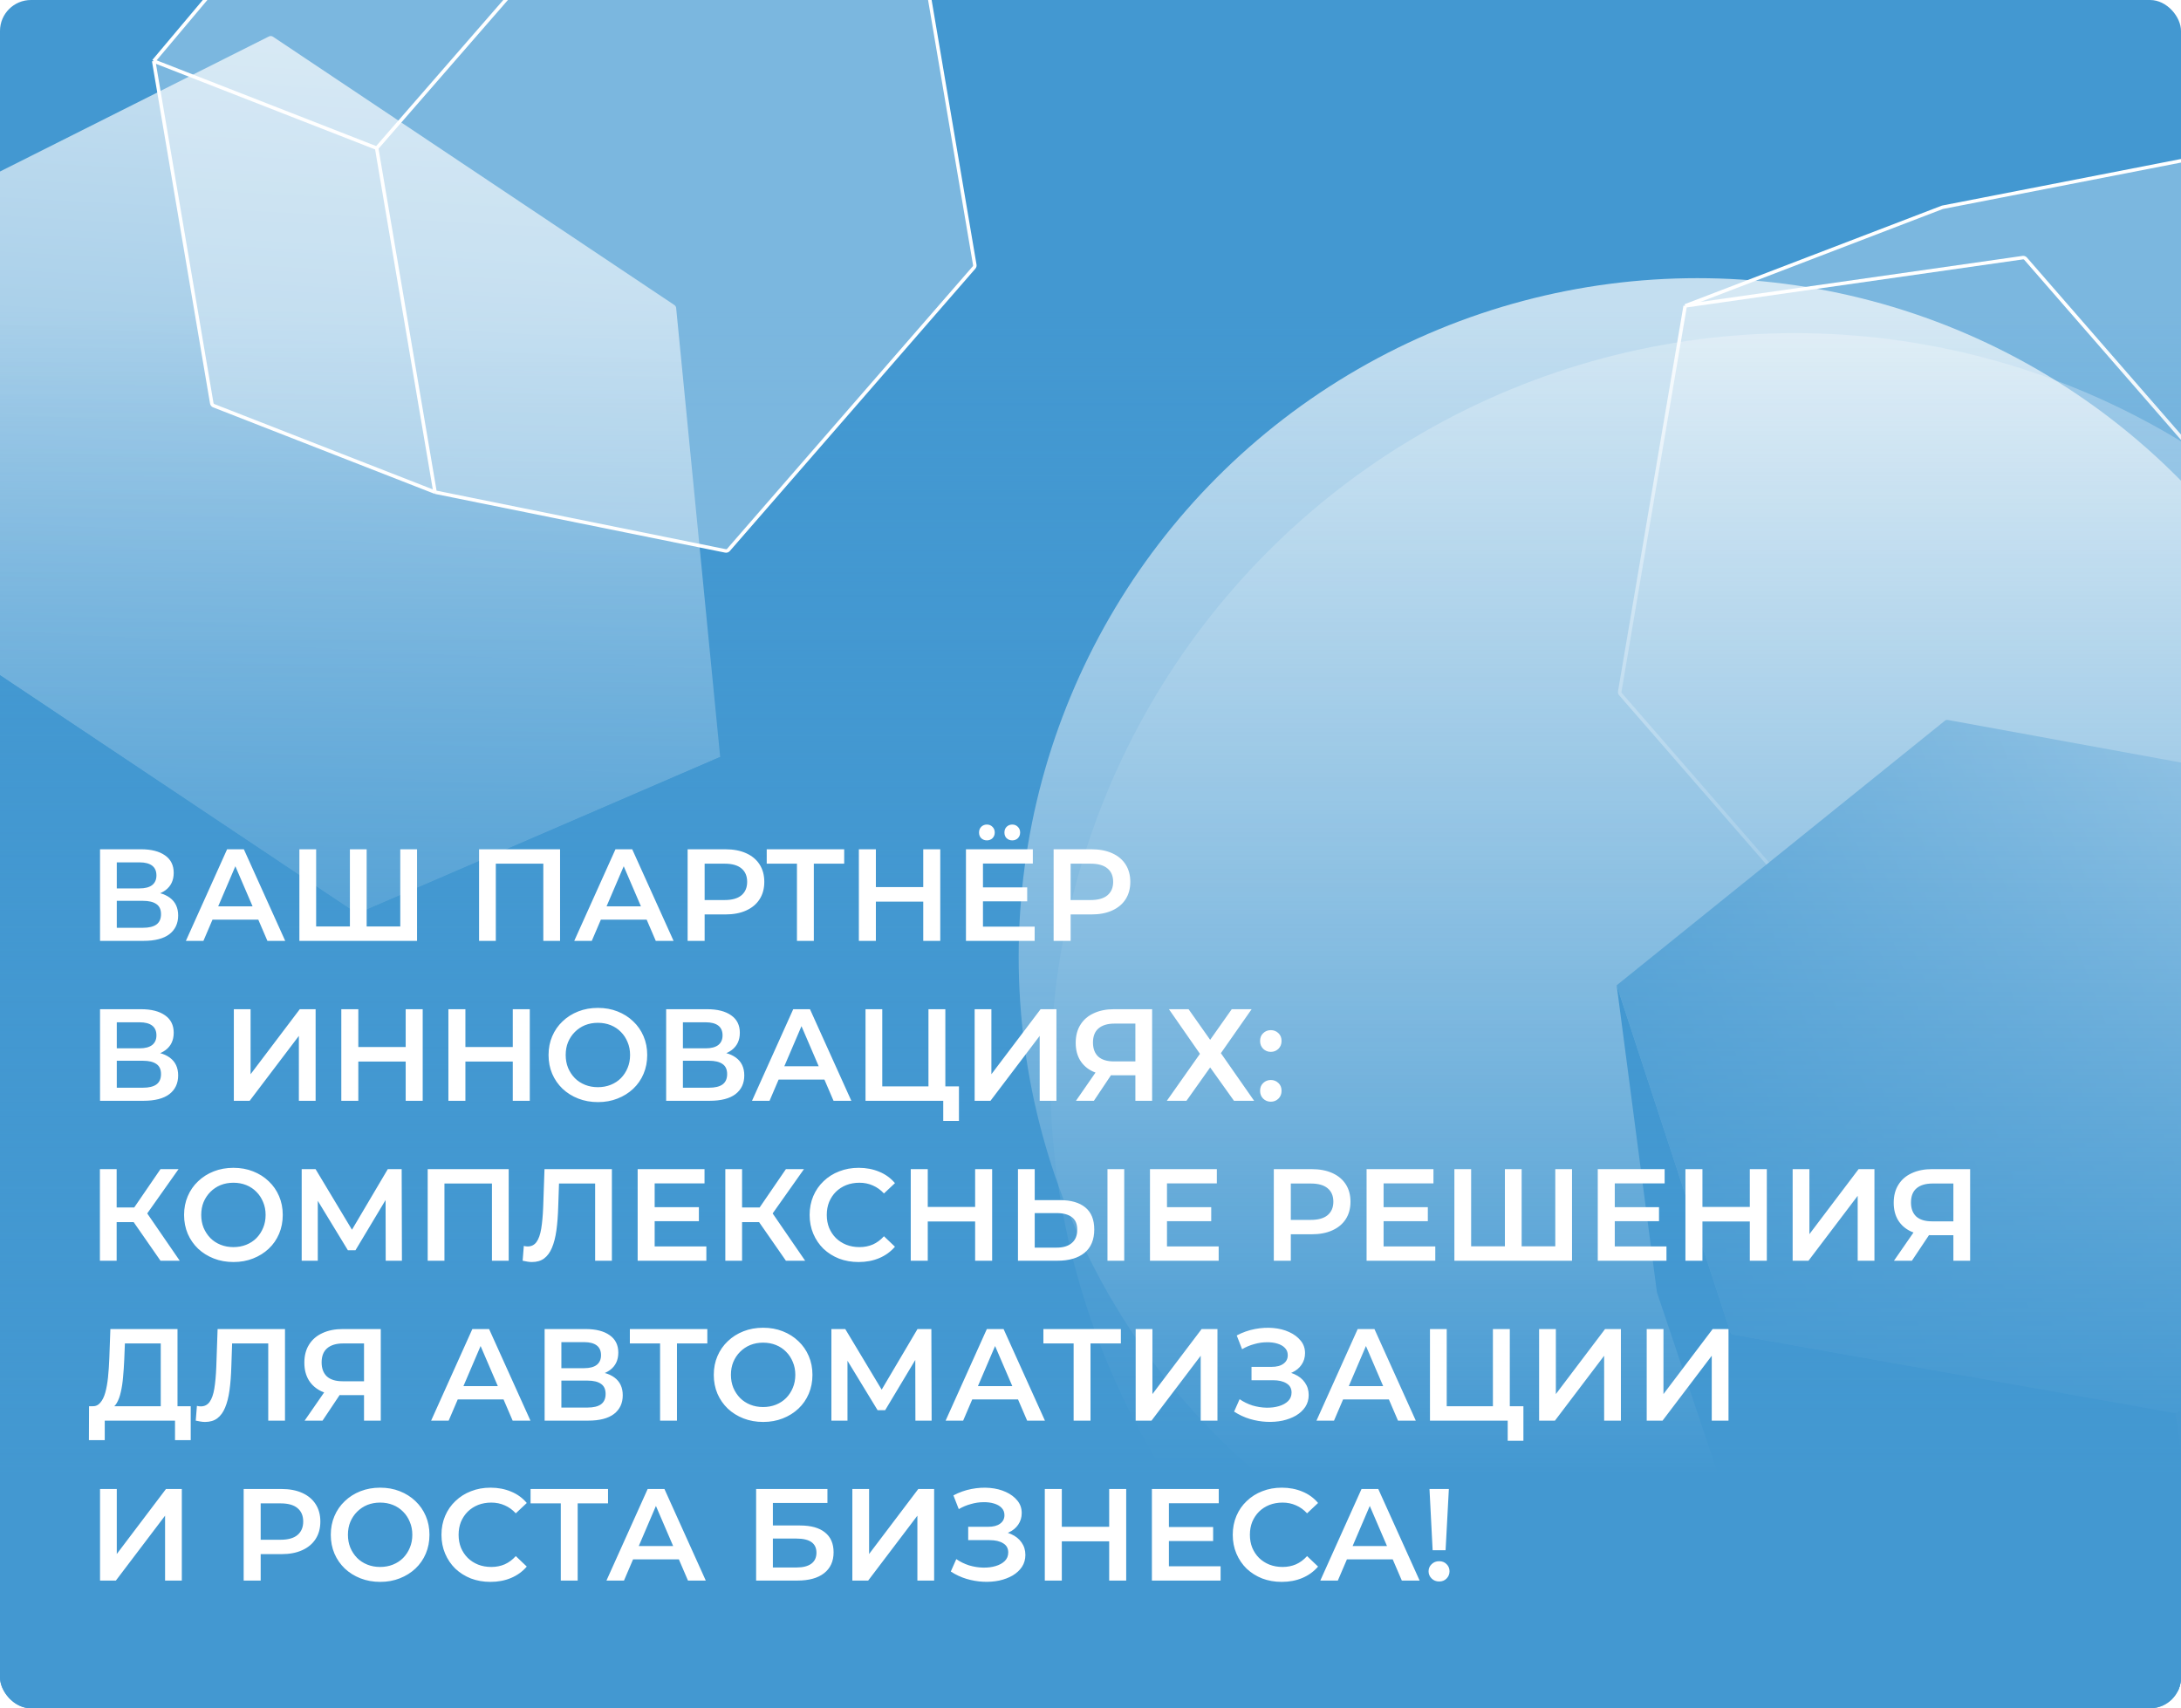 <?xml version="1.0" encoding="UTF-8"?> <svg xmlns="http://www.w3.org/2000/svg" width="300" height="235" viewBox="0 0 300 235" fill="none"><g clip-path="url(#clip0_1067_114029)"><rect width="300" height="235" rx="4.259" fill="#4398D1"></rect><g filter="url(#filter0_f_1067_114029)"><circle cx="233.471" cy="131.617" r="93.351" fill="white" fill-opacity="0.68"></circle></g><circle cx="246.848" cy="148.193" r="102.366" fill="white" fill-opacity="0.3"></circle><path d="M49.405 125.58C49.231 125.655 49.029 125.637 48.871 125.531L-3.962 90.241L-10.003 28.617L36.987 5.016C37.167 4.926 37.383 4.939 37.55 5.051L92.759 41.959C92.899 42.052 92.989 42.203 93.006 42.37L99.061 104.133L49.405 125.58Z" fill="url(#paint0_linear_1067_114029)"></path><path d="M-3.962 90.241L48.871 125.531C49.029 125.637 49.231 125.655 49.405 125.58L99.061 104.133L63.814 129.929C63.788 129.948 63.76 129.965 63.731 129.979L16.749 153.156C16.567 153.246 16.349 153.23 16.182 153.114L-38.079 115.545L-3.962 90.241Z" fill="#4398D1"></path><path d="M-10.003 28.617L-3.962 90.241L-38.079 115.545L-44.089 54.237C-44.108 54.041 -44.023 53.849 -43.865 53.732L-10.003 28.617Z" fill="url(#paint1_linear_1067_114029)"></path><g filter="url(#filter1_b_1067_114029)"><path d="M278.235 35.442C278.381 35.421 278.527 35.476 278.624 35.587L314.792 77.148L305.815 130.058L261.116 139.104C260.963 139.135 260.805 139.081 260.702 138.963L222.899 95.489C222.813 95.391 222.776 95.259 222.798 95.131L231.799 42.078L278.235 35.442Z" fill="white" fill-opacity="0.3"></path><path d="M314.792 77.148L278.624 35.587C278.527 35.476 278.381 35.421 278.235 35.442L231.799 42.078L267.151 28.527C267.175 28.518 267.199 28.512 267.224 28.507L311.824 19.813C311.979 19.783 312.138 19.839 312.24 19.96L349.083 63.754L314.792 77.148Z" fill="white" fill-opacity="0.3"></path><path d="M305.815 130.058L314.792 77.148L349.083 63.754L340.148 116.422C340.122 116.572 340.02 116.698 339.878 116.754L305.815 130.058Z" fill="white" fill-opacity="0.3"></path><path d="M314.792 77.148L278.624 35.587C278.527 35.476 278.381 35.421 278.235 35.442L231.799 42.078M314.792 77.148L305.815 130.058M314.792 77.148L349.083 63.754M305.815 130.058L261.116 139.104C260.963 139.135 260.805 139.081 260.702 138.963L222.899 95.489C222.813 95.391 222.776 95.259 222.798 95.131L231.799 42.078M305.815 130.058L339.878 116.754C340.02 116.698 340.122 116.572 340.148 116.422L349.083 63.754M231.799 42.078L267.151 28.527C267.175 28.518 267.199 28.512 267.224 28.507L311.824 19.813C311.979 19.783 312.138 19.839 312.24 19.96L349.083 63.754" stroke="white" stroke-width="0.483"></path></g><path d="M330.085 110.663C330.03 110.486 329.882 110.355 329.7 110.322L267.926 99.041C267.784 99.015 267.638 99.052 267.526 99.143L222.377 135.54L238.022 183.257C238.079 183.431 238.227 183.559 238.407 183.591L299.284 194.411L344.852 158.219L330.085 110.663Z" fill="url(#paint2_linear_1067_114029)"></path><path d="M344.852 158.219L299.284 194.411L304.167 233.504L349.438 196.257C349.57 196.148 349.637 195.98 349.615 195.811L344.852 158.219Z" fill="url(#paint3_linear_1067_114029)"></path><path d="M238.407 183.591C238.227 183.559 238.079 183.431 238.022 183.257L222.377 135.54L227.907 177.734C227.911 177.766 227.919 177.798 227.929 177.828L242.904 222.353C242.962 222.525 243.109 222.652 243.288 222.683L304.167 233.504L299.284 194.411L238.407 183.591Z" fill="#4398D1"></path><rect x="-17.199" y="42.591" width="372.501" height="246.409" fill="url(#paint4_linear_1067_114029)"></rect><g filter="url(#filter2_d_1067_114029)"><path d="M13.76 128.294V115.694H19.394C20.81 115.694 21.914 115.976 22.706 116.54C23.498 117.092 23.894 117.89 23.894 118.934C23.894 119.966 23.516 120.764 22.76 121.328C22.004 121.88 21.008 122.156 19.772 122.156L20.096 121.508C21.5 121.508 22.586 121.79 23.354 122.354C24.122 122.918 24.506 123.734 24.506 124.802C24.506 125.894 24.104 126.752 23.3 127.376C22.496 127.988 21.308 128.294 19.736 128.294H13.76ZM16.064 126.494H19.664C20.48 126.494 21.098 126.344 21.518 126.044C21.938 125.732 22.148 125.258 22.148 124.622C22.148 123.986 21.938 123.524 21.518 123.236C21.098 122.936 20.48 122.786 19.664 122.786H16.064V126.494ZM16.064 121.076H19.196C19.952 121.076 20.528 120.926 20.924 120.626C21.32 120.314 21.518 119.87 21.518 119.294C21.518 118.694 21.32 118.244 20.924 117.944C20.528 117.644 19.952 117.494 19.196 117.494H16.064V121.076ZM25.569 128.294L31.239 115.694H33.543L39.231 128.294H36.783L31.905 116.936H32.841L27.981 128.294H25.569ZM28.179 125.378L28.809 123.542H35.613L36.243 125.378H28.179ZM48.651 126.314L48.13 126.89V115.694H50.434V126.89L49.876 126.314H55.617L55.059 126.89V115.694H57.364V128.294H41.181V115.694H43.486V126.89L42.946 126.314H48.651ZM65.896 128.294V115.694H77.038V128.294H74.734V117.098L75.274 117.674H67.66L68.2 117.098V128.294H65.896ZM78.989 128.294L84.659 115.694H86.963L92.651 128.294H90.203L85.325 116.936H86.261L81.401 128.294H78.989ZM81.599 125.378L82.229 123.542H89.033L89.663 125.378H81.599ZM94.584 128.294V115.694H99.767C100.883 115.694 101.837 115.874 102.629 116.234C103.433 116.594 104.051 117.11 104.483 117.782C104.915 118.454 105.131 119.252 105.131 120.176C105.131 121.1 104.915 121.898 104.483 122.57C104.051 123.242 103.433 123.758 102.629 124.118C101.837 124.478 100.883 124.658 99.767 124.658H95.879L96.924 123.56V128.294H94.584ZM96.924 123.812L95.879 122.678H99.659C100.691 122.678 101.465 122.462 101.981 122.03C102.509 121.586 102.773 120.968 102.773 120.176C102.773 119.372 102.509 118.754 101.981 118.322C101.465 117.89 100.691 117.674 99.659 117.674H95.879L96.924 116.522V123.812ZM109.622 128.294V117.098L110.18 117.674H105.464V115.694H116.12V117.674H111.404L111.944 117.098V128.294H109.622ZM126.994 115.694H129.334V128.294H126.994V115.694ZM120.478 128.294H118.138V115.694H120.478V128.294ZM127.174 122.894H120.28V120.896H127.174V122.894ZM135.029 120.932H141.293V122.858H135.029V120.932ZM135.209 126.332H142.319V128.294H132.869V115.694H142.067V117.656H135.209V126.332ZM139.241 114.47C138.941 114.47 138.683 114.374 138.467 114.182C138.263 113.978 138.161 113.714 138.161 113.39C138.161 113.066 138.263 112.802 138.467 112.598C138.683 112.394 138.941 112.292 139.241 112.292C139.541 112.292 139.793 112.394 139.997 112.598C140.213 112.802 140.321 113.066 140.321 113.39C140.321 113.714 140.213 113.978 139.997 114.182C139.793 114.374 139.541 114.47 139.241 114.47ZM135.749 114.47C135.449 114.47 135.191 114.374 134.975 114.182C134.771 113.978 134.669 113.714 134.669 113.39C134.669 113.066 134.771 112.802 134.975 112.598C135.191 112.394 135.449 112.292 135.749 112.292C136.049 112.292 136.301 112.394 136.505 112.598C136.721 112.802 136.829 113.066 136.829 113.39C136.829 113.714 136.721 113.978 136.505 114.182C136.301 114.374 136.049 114.47 135.749 114.47ZM144.927 128.294V115.694H150.111C151.227 115.694 152.181 115.874 152.973 116.234C153.777 116.594 154.395 117.11 154.827 117.782C155.259 118.454 155.475 119.252 155.475 120.176C155.475 121.1 155.259 121.898 154.827 122.57C154.395 123.242 153.777 123.758 152.973 124.118C152.181 124.478 151.227 124.658 150.111 124.658H146.223L147.267 123.56V128.294H144.927ZM147.267 123.812L146.223 122.678H150.003C151.035 122.678 151.809 122.462 152.325 122.03C152.853 121.586 153.117 120.968 153.117 120.176C153.117 119.372 152.853 118.754 152.325 118.322C151.809 117.89 151.035 117.674 150.003 117.674H146.223L147.267 116.522V123.812ZM13.76 150.294V137.694H19.394C20.81 137.694 21.914 137.976 22.706 138.54C23.498 139.092 23.894 139.89 23.894 140.934C23.894 141.966 23.516 142.764 22.76 143.328C22.004 143.88 21.008 144.156 19.772 144.156L20.096 143.508C21.5 143.508 22.586 143.79 23.354 144.354C24.122 144.918 24.506 145.734 24.506 146.802C24.506 147.894 24.104 148.752 23.3 149.376C22.496 149.988 21.308 150.294 19.736 150.294H13.76ZM16.064 148.494H19.664C20.48 148.494 21.098 148.344 21.518 148.044C21.938 147.732 22.148 147.258 22.148 146.622C22.148 145.986 21.938 145.524 21.518 145.236C21.098 144.936 20.48 144.786 19.664 144.786H16.064V148.494ZM16.064 143.076H19.196C19.952 143.076 20.528 142.926 20.924 142.626C21.32 142.314 21.518 141.87 21.518 141.294C21.518 140.694 21.32 140.244 20.924 139.944C20.528 139.644 19.952 139.494 19.196 139.494H16.064V143.076ZM32.164 150.294V137.694H34.468V146.64L41.236 137.694H43.414V150.294H41.11V141.366L34.342 150.294H32.164ZM55.803 137.694H58.143V150.294H55.803V137.694ZM49.287 150.294H46.947V137.694H49.287V150.294ZM55.983 144.894H49.089V142.896H55.983V144.894ZM70.533 137.694H72.873V150.294H70.533V137.694ZM64.017 150.294H61.677V137.694H64.017V150.294ZM70.713 144.894H63.819V142.896H70.713V144.894ZM82.258 150.474C81.274 150.474 80.368 150.312 79.54 149.988C78.712 149.664 77.992 149.214 77.38 148.638C76.768 148.05 76.294 147.366 75.958 146.586C75.622 145.794 75.454 144.93 75.454 143.994C75.454 143.058 75.622 142.2 75.958 141.42C76.294 140.628 76.768 139.944 77.38 139.368C77.992 138.78 78.712 138.324 79.54 138C80.368 137.676 81.268 137.514 82.24 137.514C83.224 137.514 84.124 137.676 84.94 138C85.768 138.324 86.488 138.78 87.1 139.368C87.712 139.944 88.186 140.628 88.522 141.42C88.858 142.2 89.026 143.058 89.026 143.994C89.026 144.93 88.858 145.794 88.522 146.586C88.186 147.378 87.712 148.062 87.1 148.638C86.488 149.214 85.768 149.664 84.94 149.988C84.124 150.312 83.23 150.474 82.258 150.474ZM82.24 148.422C82.876 148.422 83.464 148.314 84.004 148.098C84.544 147.882 85.012 147.576 85.408 147.18C85.804 146.772 86.11 146.304 86.326 145.776C86.554 145.236 86.668 144.642 86.668 143.994C86.668 143.346 86.554 142.758 86.326 142.23C86.11 141.69 85.804 141.222 85.408 140.826C85.012 140.418 84.544 140.106 84.004 139.89C83.464 139.674 82.876 139.566 82.24 139.566C81.604 139.566 81.016 139.674 80.476 139.89C79.948 140.106 79.48 140.418 79.072 140.826C78.676 141.222 78.364 141.69 78.136 142.23C77.92 142.758 77.812 143.346 77.812 143.994C77.812 144.63 77.92 145.218 78.136 145.758C78.364 146.298 78.676 146.772 79.072 147.18C79.468 147.576 79.936 147.882 80.476 148.098C81.016 148.314 81.604 148.422 82.24 148.422ZM91.631 150.294V137.694H97.265C98.681 137.694 99.785 137.976 100.577 138.54C101.369 139.092 101.765 139.89 101.765 140.934C101.765 141.966 101.387 142.764 100.631 143.328C99.875 143.88 98.879 144.156 97.643 144.156L97.967 143.508C99.371 143.508 100.457 143.79 101.225 144.354C101.993 144.918 102.377 145.734 102.377 146.802C102.377 147.894 101.975 148.752 101.171 149.376C100.367 149.988 99.179 150.294 97.607 150.294H91.631ZM93.935 148.494H97.535C98.351 148.494 98.969 148.344 99.389 148.044C99.809 147.732 100.019 147.258 100.019 146.622C100.019 145.986 99.809 145.524 99.389 145.236C98.969 144.936 98.351 144.786 97.535 144.786H93.935V148.494ZM93.935 143.076H97.067C97.823 143.076 98.399 142.926 98.795 142.626C99.191 142.314 99.389 141.87 99.389 141.294C99.389 140.694 99.191 140.244 98.795 139.944C98.399 139.644 97.823 139.494 97.067 139.494H93.935V143.076ZM103.44 150.294L109.11 137.694H111.414L117.102 150.294H114.654L109.776 138.936H110.712L105.852 150.294H103.44ZM106.05 147.378L106.68 145.542H113.484L114.114 147.378H106.05ZM119.053 150.294V137.694H121.357V148.314H127.711V137.694H130.033V150.294H119.053ZM129.745 153.066V149.718L130.267 150.294H127.711V148.314H131.905V153.066H129.745ZM134.064 150.294V137.694H136.368V146.64L143.136 137.694H145.314V150.294H143.01V141.366L136.242 150.294H134.064ZM156.173 150.294V146.262L156.749 146.784H153.059C152.003 146.784 151.091 146.61 150.323 146.262C149.567 145.902 148.985 145.392 148.577 144.732C148.169 144.06 147.965 143.256 147.965 142.32C147.965 141.348 148.181 140.52 148.613 139.836C149.045 139.14 149.657 138.612 150.449 138.252C151.241 137.88 152.171 137.694 153.239 137.694H158.477V150.294H156.173ZM148.001 150.294L151.115 145.794H153.473L150.467 150.294H148.001ZM156.173 145.506V139.026L156.749 139.674H153.311C152.351 139.674 151.613 139.896 151.097 140.34C150.593 140.772 150.341 141.42 150.341 142.284C150.341 143.112 150.581 143.754 151.061 144.21C151.553 144.654 152.273 144.876 153.221 144.876H156.749L156.173 145.506ZM160.789 137.694H163.489L166.459 141.906L169.429 137.694H172.165L167.935 143.742L172.507 150.294H169.735L166.459 145.704L163.201 150.294H160.501L165.055 143.832L160.789 137.694ZM174.803 143.562C174.395 143.562 174.047 143.424 173.759 143.148C173.471 142.86 173.327 142.5 173.327 142.068C173.327 141.612 173.471 141.252 173.759 140.988C174.047 140.712 174.395 140.574 174.803 140.574C175.211 140.574 175.559 140.712 175.847 140.988C176.135 141.252 176.279 141.612 176.279 142.068C176.279 142.5 176.135 142.86 175.847 143.148C175.559 143.424 175.211 143.562 174.803 143.562ZM174.803 150.42C174.395 150.42 174.047 150.282 173.759 150.006C173.471 149.718 173.327 149.358 173.327 148.926C173.327 148.47 173.471 148.11 173.759 147.846C174.047 147.57 174.395 147.432 174.803 147.432C175.211 147.432 175.559 147.57 175.847 147.846C176.135 148.11 176.279 148.47 176.279 148.926C176.279 149.358 176.135 149.718 175.847 150.006C175.559 150.282 175.211 150.42 174.803 150.42ZM22.076 172.294L17.81 166.156L19.7 164.986L24.722 172.294H22.076ZM13.742 172.294V159.694H16.046V172.294H13.742ZM15.344 166.984V164.968H19.592V166.984H15.344ZM19.916 166.264L17.774 165.976L22.076 159.694H24.56L19.916 166.264ZM32.125 172.474C31.141 172.474 30.235 172.312 29.407 171.988C28.579 171.664 27.859 171.214 27.247 170.638C26.635 170.05 26.161 169.366 25.825 168.586C25.489 167.794 25.321 166.93 25.321 165.994C25.321 165.058 25.489 164.2 25.825 163.42C26.161 162.628 26.635 161.944 27.247 161.368C27.859 160.78 28.579 160.324 29.407 160C30.235 159.676 31.135 159.514 32.107 159.514C33.091 159.514 33.991 159.676 34.807 160C35.635 160.324 36.355 160.78 36.967 161.368C37.579 161.944 38.053 162.628 38.389 163.42C38.725 164.2 38.893 165.058 38.893 165.994C38.893 166.93 38.725 167.794 38.389 168.586C38.053 169.378 37.579 170.062 36.967 170.638C36.355 171.214 35.635 171.664 34.807 171.988C33.991 172.312 33.097 172.474 32.125 172.474ZM32.107 170.422C32.743 170.422 33.331 170.314 33.871 170.098C34.411 169.882 34.879 169.576 35.275 169.18C35.671 168.772 35.977 168.304 36.193 167.776C36.421 167.236 36.535 166.642 36.535 165.994C36.535 165.346 36.421 164.758 36.193 164.23C35.977 163.69 35.671 163.222 35.275 162.826C34.879 162.418 34.411 162.106 33.871 161.89C33.331 161.674 32.743 161.566 32.107 161.566C31.471 161.566 30.883 161.674 30.343 161.89C29.815 162.106 29.347 162.418 28.939 162.826C28.543 163.222 28.231 163.69 28.003 164.23C27.787 164.758 27.679 165.346 27.679 165.994C27.679 166.63 27.787 167.218 28.003 167.758C28.231 168.298 28.543 168.772 28.939 169.18C29.335 169.576 29.803 169.882 30.343 170.098C30.883 170.314 31.471 170.422 32.107 170.422ZM41.498 172.294V159.694H43.406L48.932 168.892H47.906L53.342 159.694H55.25L55.286 172.294H53.054L53.036 163.168H53.504L48.896 170.854H47.852L43.172 163.168H43.712V172.294H41.498ZM58.83 172.294V159.694H69.972V172.294H67.668V161.098L68.208 161.674H60.594L61.134 161.098V172.294H58.83ZM73.168 172.474C72.964 172.474 72.76 172.456 72.556 172.42C72.352 172.384 72.13 172.342 71.89 172.294L72.052 170.26C72.22 170.308 72.4 170.332 72.592 170.332C73.096 170.332 73.498 170.128 73.798 169.72C74.098 169.3 74.314 168.688 74.446 167.884C74.578 167.08 74.668 166.09 74.716 164.914L74.896 159.694H84.166V172.294H81.862V161.098L82.402 161.674H76.408L76.912 161.08L76.786 164.824C76.75 166.072 76.666 167.17 76.534 168.118C76.402 169.066 76.198 169.864 75.922 170.512C75.658 171.148 75.304 171.634 74.86 171.97C74.416 172.306 73.852 172.474 73.168 172.474ZM89.87 164.932H96.134V166.858H89.87V164.932ZM90.05 170.332H97.16V172.294H87.71V159.694H96.908V161.656H90.05V170.332ZM108.103 172.294L103.837 166.156L105.727 164.986L110.749 172.294H108.103ZM99.769 172.294V159.694H102.073V172.294H99.769ZM101.371 166.984V164.968H105.619V166.984H101.371ZM105.943 166.264L103.801 165.976L108.103 159.694H110.587L105.943 166.264ZM118.098 172.474C117.138 172.474 116.244 172.318 115.416 172.006C114.6 171.682 113.886 171.232 113.274 170.656C112.674 170.068 112.206 169.378 111.87 168.586C111.534 167.794 111.366 166.93 111.366 165.994C111.366 165.058 111.534 164.194 111.87 163.402C112.206 162.61 112.68 161.926 113.292 161.35C113.904 160.762 114.618 160.312 115.434 160C116.25 159.676 117.144 159.514 118.116 159.514C119.148 159.514 120.09 159.694 120.942 160.054C121.794 160.402 122.514 160.924 123.102 161.62L121.59 163.042C121.134 162.55 120.624 162.184 120.06 161.944C119.496 161.692 118.884 161.566 118.224 161.566C117.564 161.566 116.958 161.674 116.406 161.89C115.866 162.106 115.392 162.412 114.984 162.808C114.588 163.204 114.276 163.672 114.048 164.212C113.832 164.752 113.724 165.346 113.724 165.994C113.724 166.642 113.832 167.236 114.048 167.776C114.276 168.316 114.588 168.784 114.984 169.18C115.392 169.576 115.866 169.882 116.406 170.098C116.958 170.314 117.564 170.422 118.224 170.422C118.884 170.422 119.496 170.302 120.06 170.062C120.624 169.81 121.134 169.432 121.59 168.928L123.102 170.368C122.514 171.052 121.794 171.574 120.942 171.934C120.09 172.294 119.142 172.474 118.098 172.474ZM134.131 159.694H136.471V172.294H134.131V159.694ZM127.615 172.294H125.275V159.694H127.615V172.294ZM134.311 166.894H127.417V164.896H134.311V166.894ZM145.819 163.96C147.319 163.96 148.477 164.296 149.293 164.968C150.109 165.64 150.517 166.648 150.517 167.992C150.517 169.408 150.067 170.482 149.167 171.214C148.279 171.934 147.037 172.294 145.441 172.294H140.023V159.694H142.327V163.96H145.819ZM145.333 170.494C146.233 170.494 146.929 170.284 147.421 169.864C147.925 169.444 148.177 168.832 148.177 168.028C148.177 167.236 147.931 166.66 147.439 166.3C146.947 165.928 146.245 165.742 145.333 165.742H142.327V170.494H145.333ZM152.335 172.294V159.694H154.639V172.294H152.335ZM160.341 164.932H166.605V166.858H160.341V164.932ZM160.521 170.332H167.631V172.294H158.181V159.694H167.379V161.656H160.521V170.332ZM175.214 172.294V159.694H180.398C181.514 159.694 182.468 159.874 183.26 160.234C184.064 160.594 184.682 161.11 185.114 161.782C185.546 162.454 185.762 163.252 185.762 164.176C185.762 165.1 185.546 165.898 185.114 166.57C184.682 167.242 184.064 167.758 183.26 168.118C182.468 168.478 181.514 168.658 180.398 168.658H176.51L177.554 167.56V172.294H175.214ZM177.554 167.812L176.51 166.678H180.29C181.322 166.678 182.096 166.462 182.612 166.03C183.14 165.586 183.404 164.968 183.404 164.176C183.404 163.372 183.14 162.754 182.612 162.322C182.096 161.89 181.322 161.674 180.29 161.674H176.51L177.554 160.522V167.812ZM190.136 164.932H196.4V166.858H190.136V164.932ZM190.316 170.332H197.426V172.294H187.976V159.694H197.174V161.656H190.316V170.332ZM207.523 170.314L207.001 170.89V159.694H209.305V170.89L208.747 170.314H214.489L213.931 170.89V159.694H216.235V172.294H200.053V159.694H202.357V170.89L201.817 170.314H207.523ZM221.935 164.932H228.199V166.858H221.935V164.932ZM222.115 170.332H229.225V172.294H219.775V159.694H228.973V161.656H222.115V170.332ZM240.689 159.694H243.029V172.294H240.689V159.694ZM234.173 172.294H231.833V159.694H234.173V172.294ZM240.869 166.894H233.975V164.896H240.869V166.894ZM246.582 172.294V159.694H248.886V168.64L255.654 159.694H257.832V172.294H255.528V163.366L248.76 172.294H246.582ZM268.691 172.294V168.262L269.267 168.784H265.577C264.521 168.784 263.609 168.61 262.841 168.262C262.085 167.902 261.503 167.392 261.095 166.732C260.687 166.06 260.483 165.256 260.483 164.32C260.483 163.348 260.699 162.52 261.131 161.836C261.563 161.14 262.175 160.612 262.967 160.252C263.759 159.88 264.689 159.694 265.757 159.694H270.995V172.294H268.691ZM260.519 172.294L263.633 167.794H265.991L262.985 172.294H260.519ZM268.691 167.506V161.026L269.267 161.674H265.829C264.869 161.674 264.131 161.896 263.615 162.34C263.111 162.772 262.859 163.42 262.859 164.284C262.859 165.112 263.099 165.754 263.579 166.21C264.071 166.654 264.791 166.876 265.739 166.876H269.267L268.691 167.506ZM22.112 193.214V183.674H17.18L17.09 185.906C17.054 186.746 17 187.544 16.928 188.3C16.868 189.044 16.766 189.722 16.622 190.334C16.49 190.946 16.304 191.456 16.064 191.864C15.824 192.272 15.53 192.542 15.182 192.674L12.662 192.314C13.118 192.338 13.49 192.182 13.778 191.846C14.078 191.51 14.312 191.042 14.48 190.442C14.648 189.842 14.774 189.14 14.858 188.336C14.942 187.52 15.002 186.638 15.038 185.69L15.182 181.694H24.416V193.214H22.112ZM12.23 196.976L12.248 192.314H26.234V196.976H24.074V194.294H14.408V196.976H12.23ZM28.203 194.474C27.999 194.474 27.795 194.456 27.591 194.42C27.387 194.384 27.165 194.342 26.925 194.294L27.087 192.26C27.255 192.308 27.435 192.332 27.627 192.332C28.131 192.332 28.533 192.128 28.833 191.72C29.133 191.3 29.349 190.688 29.481 189.884C29.613 189.08 29.703 188.09 29.751 186.914L29.931 181.694H39.201V194.294H36.897V183.098L37.437 183.674H31.443L31.947 183.08L31.821 186.824C31.785 188.072 31.701 189.17 31.569 190.118C31.437 191.066 31.233 191.864 30.957 192.512C30.693 193.148 30.339 193.634 29.895 193.97C29.451 194.306 28.887 194.474 28.203 194.474ZM50.072 194.294V190.262L50.648 190.784H46.958C45.902 190.784 44.99 190.61 44.222 190.262C43.466 189.902 42.884 189.392 42.476 188.732C42.068 188.06 41.864 187.256 41.864 186.32C41.864 185.348 42.08 184.52 42.512 183.836C42.944 183.14 43.556 182.612 44.348 182.252C45.14 181.88 46.07 181.694 47.138 181.694H52.376V194.294H50.072ZM41.9 194.294L45.014 189.794H47.372L44.366 194.294H41.9ZM50.072 189.506V183.026L50.648 183.674H47.21C46.25 183.674 45.512 183.896 44.996 184.34C44.492 184.772 44.24 185.42 44.24 186.284C44.24 187.112 44.48 187.754 44.96 188.21C45.452 188.654 46.172 188.876 47.12 188.876H50.648L50.072 189.506ZM59.302 194.294L64.972 181.694H67.276L72.964 194.294H70.516L65.638 182.936H66.574L61.714 194.294H59.302ZM61.912 191.378L62.542 189.542H69.346L69.976 191.378H61.912ZM74.914 194.294V181.694H80.548C81.964 181.694 83.068 181.976 83.86 182.54C84.652 183.092 85.048 183.89 85.048 184.934C85.048 185.966 84.67 186.764 83.914 187.328C83.158 187.88 82.162 188.156 80.926 188.156L81.25 187.508C82.654 187.508 83.74 187.79 84.508 188.354C85.276 188.918 85.66 189.734 85.66 190.802C85.66 191.894 85.258 192.752 84.454 193.376C83.65 193.988 82.462 194.294 80.89 194.294H74.914ZM77.218 192.494H80.818C81.634 192.494 82.252 192.344 82.672 192.044C83.092 191.732 83.302 191.258 83.302 190.622C83.302 189.986 83.092 189.524 82.672 189.236C82.252 188.936 81.634 188.786 80.818 188.786H77.218V192.494ZM77.218 187.076H80.35C81.106 187.076 81.682 186.926 82.078 186.626C82.474 186.314 82.672 185.87 82.672 185.294C82.672 184.694 82.474 184.244 82.078 183.944C81.682 183.644 81.106 183.494 80.35 183.494H77.218V187.076ZM90.796 194.294V183.098L91.354 183.674H86.638V181.694H97.294V183.674H92.578L93.118 183.098V194.294H90.796ZM104.986 194.474C104.002 194.474 103.096 194.312 102.268 193.988C101.44 193.664 100.72 193.214 100.108 192.638C99.496 192.05 99.022 191.366 98.686 190.586C98.35 189.794 98.182 188.93 98.182 187.994C98.182 187.058 98.35 186.2 98.686 185.42C99.022 184.628 99.496 183.944 100.108 183.368C100.72 182.78 101.44 182.324 102.268 182C103.096 181.676 103.996 181.514 104.968 181.514C105.952 181.514 106.852 181.676 107.668 182C108.496 182.324 109.216 182.78 109.828 183.368C110.44 183.944 110.914 184.628 111.25 185.42C111.586 186.2 111.754 187.058 111.754 187.994C111.754 188.93 111.586 189.794 111.25 190.586C110.914 191.378 110.44 192.062 109.828 192.638C109.216 193.214 108.496 193.664 107.668 193.988C106.852 194.312 105.958 194.474 104.986 194.474ZM104.968 192.422C105.604 192.422 106.192 192.314 106.732 192.098C107.272 191.882 107.74 191.576 108.136 191.18C108.532 190.772 108.838 190.304 109.054 189.776C109.282 189.236 109.396 188.642 109.396 187.994C109.396 187.346 109.282 186.758 109.054 186.23C108.838 185.69 108.532 185.222 108.136 184.826C107.74 184.418 107.272 184.106 106.732 183.89C106.192 183.674 105.604 183.566 104.968 183.566C104.332 183.566 103.744 183.674 103.204 183.89C102.676 184.106 102.208 184.418 101.8 184.826C101.404 185.222 101.092 185.69 100.864 186.23C100.648 186.758 100.54 187.346 100.54 187.994C100.54 188.63 100.648 189.218 100.864 189.758C101.092 190.298 101.404 190.772 101.8 191.18C102.196 191.576 102.664 191.882 103.204 192.098C103.744 192.314 104.332 192.422 104.968 192.422ZM114.359 194.294V181.694H116.267L121.793 190.892H120.767L126.203 181.694H128.111L128.147 194.294H125.915L125.897 185.168H126.365L121.757 192.854H120.713L116.033 185.168H116.573V194.294H114.359ZM130.071 194.294L135.741 181.694H138.045L143.733 194.294H141.285L136.407 182.936H137.343L132.483 194.294H130.071ZM132.681 191.378L133.311 189.542H140.115L140.745 191.378H132.681ZM147.679 194.294V183.098L148.237 183.674H143.521V181.694H154.177V183.674H149.461L150.001 183.098V194.294H147.679ZM156.213 194.294V181.694H158.517V190.64L165.285 181.694H167.463V194.294H165.159V185.366L158.391 194.294H156.213ZM169.754 193.052L170.51 191.342C171.05 191.714 171.638 192.002 172.274 192.206C172.922 192.398 173.564 192.5 174.2 192.512C174.836 192.524 175.412 192.452 175.928 192.296C176.456 192.14 176.876 191.906 177.188 191.594C177.5 191.282 177.656 190.892 177.656 190.424C177.656 189.86 177.422 189.44 176.954 189.164C176.498 188.876 175.874 188.732 175.082 188.732H172.148V186.896H174.902C175.61 186.896 176.156 186.752 176.54 186.464C176.936 186.176 177.134 185.786 177.134 185.294C177.134 184.886 177.002 184.55 176.738 184.286C176.486 184.022 176.138 183.824 175.694 183.692C175.262 183.56 174.77 183.5 174.218 183.512C173.678 183.512 173.114 183.596 172.526 183.764C171.938 183.92 171.38 184.154 170.852 184.466L170.114 182.576C170.906 182.156 171.734 181.862 172.598 181.694C173.474 181.526 174.32 181.478 175.136 181.55C175.952 181.622 176.684 181.808 177.332 182.108C177.992 182.408 178.52 182.804 178.916 183.296C179.312 183.776 179.51 184.346 179.51 185.006C179.51 185.606 179.348 186.14 179.024 186.608C178.712 187.064 178.28 187.418 177.728 187.67C177.176 187.922 176.534 188.048 175.802 188.048L175.892 187.472C176.72 187.472 177.44 187.616 178.052 187.904C178.676 188.18 179.156 188.564 179.492 189.056C179.84 189.548 180.014 190.118 180.014 190.766C180.014 191.378 179.858 191.924 179.546 192.404C179.234 192.872 178.808 193.268 178.268 193.592C177.728 193.904 177.11 194.138 176.414 194.294C175.718 194.438 174.986 194.492 174.218 194.456C173.45 194.42 172.682 194.288 171.914 194.06C171.158 193.832 170.438 193.496 169.754 193.052ZM181.083 194.294L186.753 181.694H189.057L194.745 194.294H192.297L187.419 182.936H188.355L183.495 194.294H181.083ZM183.693 191.378L184.323 189.542H191.127L191.757 191.378H183.693ZM196.695 194.294V181.694H198.999V192.314H205.353V181.694H207.675V194.294H196.695ZM207.387 197.066V193.718L207.909 194.294H205.353V192.314H209.547V197.066H207.387ZM211.707 194.294V181.694H214.011V190.64L220.779 181.694H222.957V194.294H220.653V185.366L213.885 194.294H211.707ZM226.508 194.294V181.694H228.812V190.64L235.58 181.694H237.758V194.294H235.454V185.366L228.686 194.294H226.508ZM13.76 216.294V203.694H16.064V212.64L22.832 203.694H25.01V216.294H22.706V207.366L15.938 216.294H13.76ZM33.517 216.294V203.694H38.701C39.817 203.694 40.771 203.874 41.563 204.234C42.367 204.594 42.985 205.11 43.417 205.782C43.849 206.454 44.065 207.252 44.065 208.176C44.065 209.1 43.849 209.898 43.417 210.57C42.985 211.242 42.367 211.758 41.563 212.118C40.771 212.478 39.817 212.658 38.701 212.658H34.813L35.857 211.56V216.294H33.517ZM35.857 211.812L34.813 210.678H38.593C39.625 210.678 40.399 210.462 40.915 210.03C41.443 209.586 41.707 208.968 41.707 208.176C41.707 207.372 41.443 206.754 40.915 206.322C40.399 205.89 39.625 205.674 38.593 205.674H34.813L35.857 204.522V211.812ZM52.305 216.474C51.321 216.474 50.415 216.312 49.587 215.988C48.759 215.664 48.039 215.214 47.427 214.638C46.815 214.05 46.341 213.366 46.005 212.586C45.669 211.794 45.501 210.93 45.501 209.994C45.501 209.058 45.669 208.2 46.005 207.42C46.341 206.628 46.815 205.944 47.427 205.368C48.039 204.78 48.759 204.324 49.587 204C50.415 203.676 51.315 203.514 52.287 203.514C53.271 203.514 54.171 203.676 54.987 204C55.815 204.324 56.535 204.78 57.147 205.368C57.759 205.944 58.233 206.628 58.569 207.42C58.905 208.2 59.073 209.058 59.073 209.994C59.073 210.93 58.905 211.794 58.569 212.586C58.233 213.378 57.759 214.062 57.147 214.638C56.535 215.214 55.815 215.664 54.987 215.988C54.171 216.312 53.277 216.474 52.305 216.474ZM52.287 214.422C52.923 214.422 53.511 214.314 54.051 214.098C54.591 213.882 55.059 213.576 55.455 213.18C55.851 212.772 56.157 212.304 56.373 211.776C56.601 211.236 56.715 210.642 56.715 209.994C56.715 209.346 56.601 208.758 56.373 208.23C56.157 207.69 55.851 207.222 55.455 206.826C55.059 206.418 54.591 206.106 54.051 205.89C53.511 205.674 52.923 205.566 52.287 205.566C51.651 205.566 51.063 205.674 50.523 205.89C49.995 206.106 49.527 206.418 49.119 206.826C48.723 207.222 48.411 207.69 48.183 208.23C47.967 208.758 47.859 209.346 47.859 209.994C47.859 210.63 47.967 211.218 48.183 211.758C48.411 212.298 48.723 212.772 49.119 213.18C49.515 213.576 49.983 213.882 50.523 214.098C51.063 214.314 51.651 214.422 52.287 214.422ZM67.456 216.474C66.496 216.474 65.602 216.318 64.774 216.006C63.958 215.682 63.244 215.232 62.632 214.656C62.032 214.068 61.564 213.378 61.228 212.586C60.892 211.794 60.724 210.93 60.724 209.994C60.724 209.058 60.892 208.194 61.228 207.402C61.564 206.61 62.038 205.926 62.65 205.35C63.262 204.762 63.976 204.312 64.792 204C65.608 203.676 66.502 203.514 67.474 203.514C68.506 203.514 69.448 203.694 70.3 204.054C71.152 204.402 71.872 204.924 72.46 205.62L70.948 207.042C70.492 206.55 69.982 206.184 69.418 205.944C68.854 205.692 68.242 205.566 67.582 205.566C66.922 205.566 66.316 205.674 65.764 205.89C65.224 206.106 64.75 206.412 64.342 206.808C63.946 207.204 63.634 207.672 63.406 208.212C63.19 208.752 63.082 209.346 63.082 209.994C63.082 210.642 63.19 211.236 63.406 211.776C63.634 212.316 63.946 212.784 64.342 213.18C64.75 213.576 65.224 213.882 65.764 214.098C66.316 214.314 66.922 214.422 67.582 214.422C68.242 214.422 68.854 214.302 69.418 214.062C69.982 213.81 70.492 213.432 70.948 212.928L72.46 214.368C71.872 215.052 71.152 215.574 70.3 215.934C69.448 216.294 68.5 216.474 67.456 216.474ZM77.138 216.294V205.098L77.696 205.674H72.98V203.694H83.636V205.674H78.92L79.46 205.098V216.294H77.138ZM83.419 216.294L89.089 203.694H91.393L97.081 216.294H94.633L89.755 204.936H90.691L85.831 216.294H83.419ZM86.029 213.378L86.659 211.542H93.463L94.093 213.378H86.029ZM104.006 216.294V203.694H113.816V205.62H106.31V208.716H110.036C111.548 208.716 112.694 209.034 113.474 209.67C114.266 210.294 114.662 211.206 114.662 212.406C114.662 213.642 114.224 214.602 113.348 215.286C112.484 215.958 111.26 216.294 109.676 216.294H104.006ZM106.31 214.494H109.55C110.45 214.494 111.134 214.32 111.602 213.972C112.07 213.624 112.304 213.12 112.304 212.46C112.304 211.164 111.386 210.516 109.55 210.516H106.31V214.494ZM117.242 216.294V203.694H119.546V212.64L126.314 203.694H128.492V216.294H126.188V207.366L119.42 216.294H117.242ZM130.783 215.052L131.539 213.342C132.079 213.714 132.667 214.002 133.303 214.206C133.951 214.398 134.593 214.5 135.229 214.512C135.865 214.524 136.441 214.452 136.957 214.296C137.485 214.14 137.905 213.906 138.217 213.594C138.529 213.282 138.685 212.892 138.685 212.424C138.685 211.86 138.451 211.44 137.983 211.164C137.527 210.876 136.903 210.732 136.111 210.732H133.177V208.896H135.931C136.639 208.896 137.185 208.752 137.569 208.464C137.965 208.176 138.163 207.786 138.163 207.294C138.163 206.886 138.031 206.55 137.767 206.286C137.515 206.022 137.167 205.824 136.723 205.692C136.291 205.56 135.799 205.5 135.247 205.512C134.707 205.512 134.143 205.596 133.555 205.764C132.967 205.92 132.409 206.154 131.881 206.466L131.143 204.576C131.935 204.156 132.763 203.862 133.627 203.694C134.503 203.526 135.349 203.478 136.165 203.55C136.981 203.622 137.713 203.808 138.361 204.108C139.021 204.408 139.549 204.804 139.945 205.296C140.341 205.776 140.539 206.346 140.539 207.006C140.539 207.606 140.377 208.14 140.053 208.608C139.741 209.064 139.309 209.418 138.757 209.67C138.205 209.922 137.563 210.048 136.831 210.048L136.921 209.472C137.749 209.472 138.469 209.616 139.081 209.904C139.705 210.18 140.185 210.564 140.521 211.056C140.869 211.548 141.043 212.118 141.043 212.766C141.043 213.378 140.887 213.924 140.575 214.404C140.263 214.872 139.837 215.268 139.297 215.592C138.757 215.904 138.139 216.138 137.443 216.294C136.747 216.438 136.015 216.492 135.247 216.456C134.479 216.42 133.711 216.288 132.943 216.06C132.187 215.832 131.467 215.496 130.783 215.052ZM152.57 203.694H154.91V216.294H152.57V203.694ZM146.054 216.294H143.714V203.694H146.054V216.294ZM152.75 210.894H145.856V208.896H152.75V210.894ZM160.605 208.932H166.869V210.858H160.605V208.932ZM160.785 214.332H167.895V216.294H158.445V203.694H167.643V205.656H160.785V214.332ZM176.299 216.474C175.339 216.474 174.445 216.318 173.617 216.006C172.801 215.682 172.087 215.232 171.475 214.656C170.875 214.068 170.407 213.378 170.071 212.586C169.735 211.794 169.567 210.93 169.567 209.994C169.567 209.058 169.735 208.194 170.071 207.402C170.407 206.61 170.881 205.926 171.493 205.35C172.105 204.762 172.819 204.312 173.635 204C174.451 203.676 175.345 203.514 176.317 203.514C177.349 203.514 178.291 203.694 179.143 204.054C179.995 204.402 180.715 204.924 181.303 205.62L179.791 207.042C179.335 206.55 178.825 206.184 178.261 205.944C177.697 205.692 177.085 205.566 176.425 205.566C175.765 205.566 175.159 205.674 174.607 205.89C174.067 206.106 173.593 206.412 173.185 206.808C172.789 207.204 172.477 207.672 172.249 208.212C172.033 208.752 171.925 209.346 171.925 209.994C171.925 210.642 172.033 211.236 172.249 211.776C172.477 212.316 172.789 212.784 173.185 213.18C173.593 213.576 174.067 213.882 174.607 214.098C175.159 214.314 175.765 214.422 176.425 214.422C177.085 214.422 177.697 214.302 178.261 214.062C178.825 213.81 179.335 213.432 179.791 212.928L181.303 214.368C180.715 215.052 179.995 215.574 179.143 215.934C178.291 216.294 177.343 216.474 176.299 216.474ZM181.61 216.294L187.28 203.694H189.584L195.272 216.294H192.824L187.946 204.936H188.882L184.022 216.294H181.61ZM184.22 213.378L184.85 211.542H191.654L192.284 213.378H184.22ZM197.061 212.118L196.629 203.694H199.293L198.843 212.118H197.061ZM197.961 216.42C197.541 216.42 197.193 216.282 196.917 216.006C196.641 215.73 196.503 215.4 196.503 215.016C196.503 214.632 196.641 214.308 196.917 214.044C197.193 213.768 197.541 213.63 197.961 213.63C198.381 213.63 198.723 213.768 198.987 214.044C199.251 214.308 199.383 214.632 199.383 215.016C199.383 215.4 199.251 215.73 198.987 216.006C198.723 216.282 198.381 216.42 197.961 216.42Z" fill="white"></path></g><g filter="url(#filter3_b_1067_114029)"><path d="M84.531 -16.918C84.385 -16.939 84.239 -16.884 84.142 -16.773L51.811 20.379L59.839 67.7L99.791 75.785C99.944 75.816 100.102 75.762 100.205 75.644L133.983 36.799C134.069 36.7 134.106 36.569 134.084 36.441L126.038 -10.987L84.531 -16.918Z" fill="white" fill-opacity="0.3"></path><path d="M51.811 20.379L84.142 -16.773C84.239 -16.884 84.385 -16.939 84.531 -16.918L126.038 -10.987L94.423 -23.105C94.4 -23.113 94.375 -23.12 94.351 -23.125L54.492 -30.895C54.337 -30.925 54.178 -30.869 54.076 -30.748L21.142 8.4L51.811 20.379Z" fill="white" fill-opacity="0.3"></path><path d="M59.839 67.7L51.811 20.379L21.142 8.4L29.129 55.478C29.154 55.629 29.257 55.755 29.399 55.811L59.839 67.7Z" fill="white" fill-opacity="0.3"></path><path d="M51.811 20.379L84.142 -16.773C84.239 -16.884 84.385 -16.939 84.531 -16.918L126.038 -10.987M51.811 20.379L59.839 67.7M51.811 20.379L21.142 8.4M59.839 67.7L99.791 75.785C99.944 75.816 100.102 75.762 100.205 75.644L133.983 36.799C134.069 36.7 134.106 36.569 134.084 36.441L126.038 -10.987M59.839 67.7L29.399 55.811C29.257 55.755 29.154 55.629 29.129 55.478L21.142 8.4M126.038 -10.987L94.423 -23.105C94.4 -23.113 94.375 -23.12 94.351 -23.125L54.492 -30.895C54.337 -30.925 54.178 -30.869 54.076 -30.748L21.142 8.4" stroke="white" stroke-width="0.483"></path></g></g><defs><filter id="filter0_f_1067_114029" x="117.936" y="16.083" width="231.068" height="231.068" filterUnits="userSpaceOnUse" color-interpolation-filters="sRGB"><feFlood flood-opacity="0" result="BackgroundImageFix"></feFlood><feBlend mode="normal" in="SourceGraphic" in2="BackgroundImageFix" result="shape"></feBlend><feGaussianBlur stdDeviation="11.091" result="effect1_foregroundBlur_1067_114029"></feGaussianBlur></filter><filter id="filter1_b_1067_114029" x="221.584" y="18.597" width="128.723" height="121.724" filterUnits="userSpaceOnUse" color-interpolation-filters="sRGB"><feFlood flood-opacity="0" result="BackgroundImageFix"></feFlood><feGaussianBlur in="BackgroundImageFix" stdDeviation="0.483"></feGaussianBlur><feComposite in2="SourceAlpha" operator="in" result="effect1_backgroundBlur_1067_114029"></feComposite><feBlend mode="normal" in="SourceGraphic" in2="effect1_backgroundBlur_1067_114029" result="shape"></feBlend></filter><filter id="filter2_d_1067_114029" x="11.094" y="112.292" width="261.037" height="106.489" filterUnits="userSpaceOnUse" color-interpolation-filters="sRGB"><feFlood flood-opacity="0" result="BackgroundImageFix"></feFlood><feColorMatrix in="SourceAlpha" type="matrix" values="0 0 0 0 0 0 0 0 0 0 0 0 0 0 0 0 0 0 127 0" result="hardAlpha"></feColorMatrix><feOffset dy="1.136"></feOffset><feGaussianBlur stdDeviation="0.568"></feGaussianBlur><feComposite in2="hardAlpha" operator="out"></feComposite><feColorMatrix type="matrix" values="0 0 0 0 0 0 0 0 0 0 0 0 0 0 0 0 0 0 0.05 0"></feColorMatrix><feBlend mode="normal" in2="BackgroundImageFix" result="effect1_dropShadow_1067_114029"></feBlend><feBlend mode="normal" in="SourceGraphic" in2="effect1_dropShadow_1067_114029" result="shape"></feBlend></filter><filter id="filter3_b_1067_114029" x="19.918" y="-32.111" width="115.38" height="109.113" filterUnits="userSpaceOnUse" color-interpolation-filters="sRGB"><feFlood flood-opacity="0" result="BackgroundImageFix"></feFlood><feGaussianBlur in="BackgroundImageFix" stdDeviation="0.483"></feGaussianBlur><feComposite in2="SourceAlpha" operator="in" result="effect1_backgroundBlur_1067_114029"></feComposite><feBlend mode="normal" in="SourceGraphic" in2="effect1_backgroundBlur_1067_114029" result="shape"></feBlend></filter><linearGradient id="paint0_linear_1067_114029" x1="29.688" y1="183.924" x2="40.106" y2="-6.666" gradientUnits="userSpaceOnUse"><stop stop-color="#4398D1"></stop><stop offset="1" stop-color="#D0E5F3"></stop></linearGradient><linearGradient id="paint1_linear_1067_114029" x1="-50.202" y1="192.412" x2="-41.885" y2="-122.374" gradientUnits="userSpaceOnUse"><stop stop-color="#4398D1"></stop><stop offset="1" stop-color="#A1CBE8"></stop></linearGradient><linearGradient id="paint2_linear_1067_114029" x1="334.14" y1="128.547" x2="179.803" y2="185.711" gradientUnits="userSpaceOnUse"><stop stop-color="#D0E5F3"></stop><stop offset="1" stop-color="#4398D1"></stop></linearGradient><linearGradient id="paint3_linear_1067_114029" x1="372.68" y1="223.536" x2="280.676" y2="129.96" gradientUnits="userSpaceOnUse"><stop stop-color="#4398D1"></stop><stop offset="1" stop-color="#A1CBE8"></stop></linearGradient><linearGradient id="paint4_linear_1067_114029" x1="169.052" y1="42.591" x2="169.052" y2="289" gradientUnits="userSpaceOnUse"><stop stop-color="#4398D1" stop-opacity="0"></stop><stop offset="0.65" stop-color="#4398D1"></stop></linearGradient><clipPath id="clip0_1067_114029"><rect width="300" height="235" rx="4.259" fill="white"></rect></clipPath></defs></svg> 